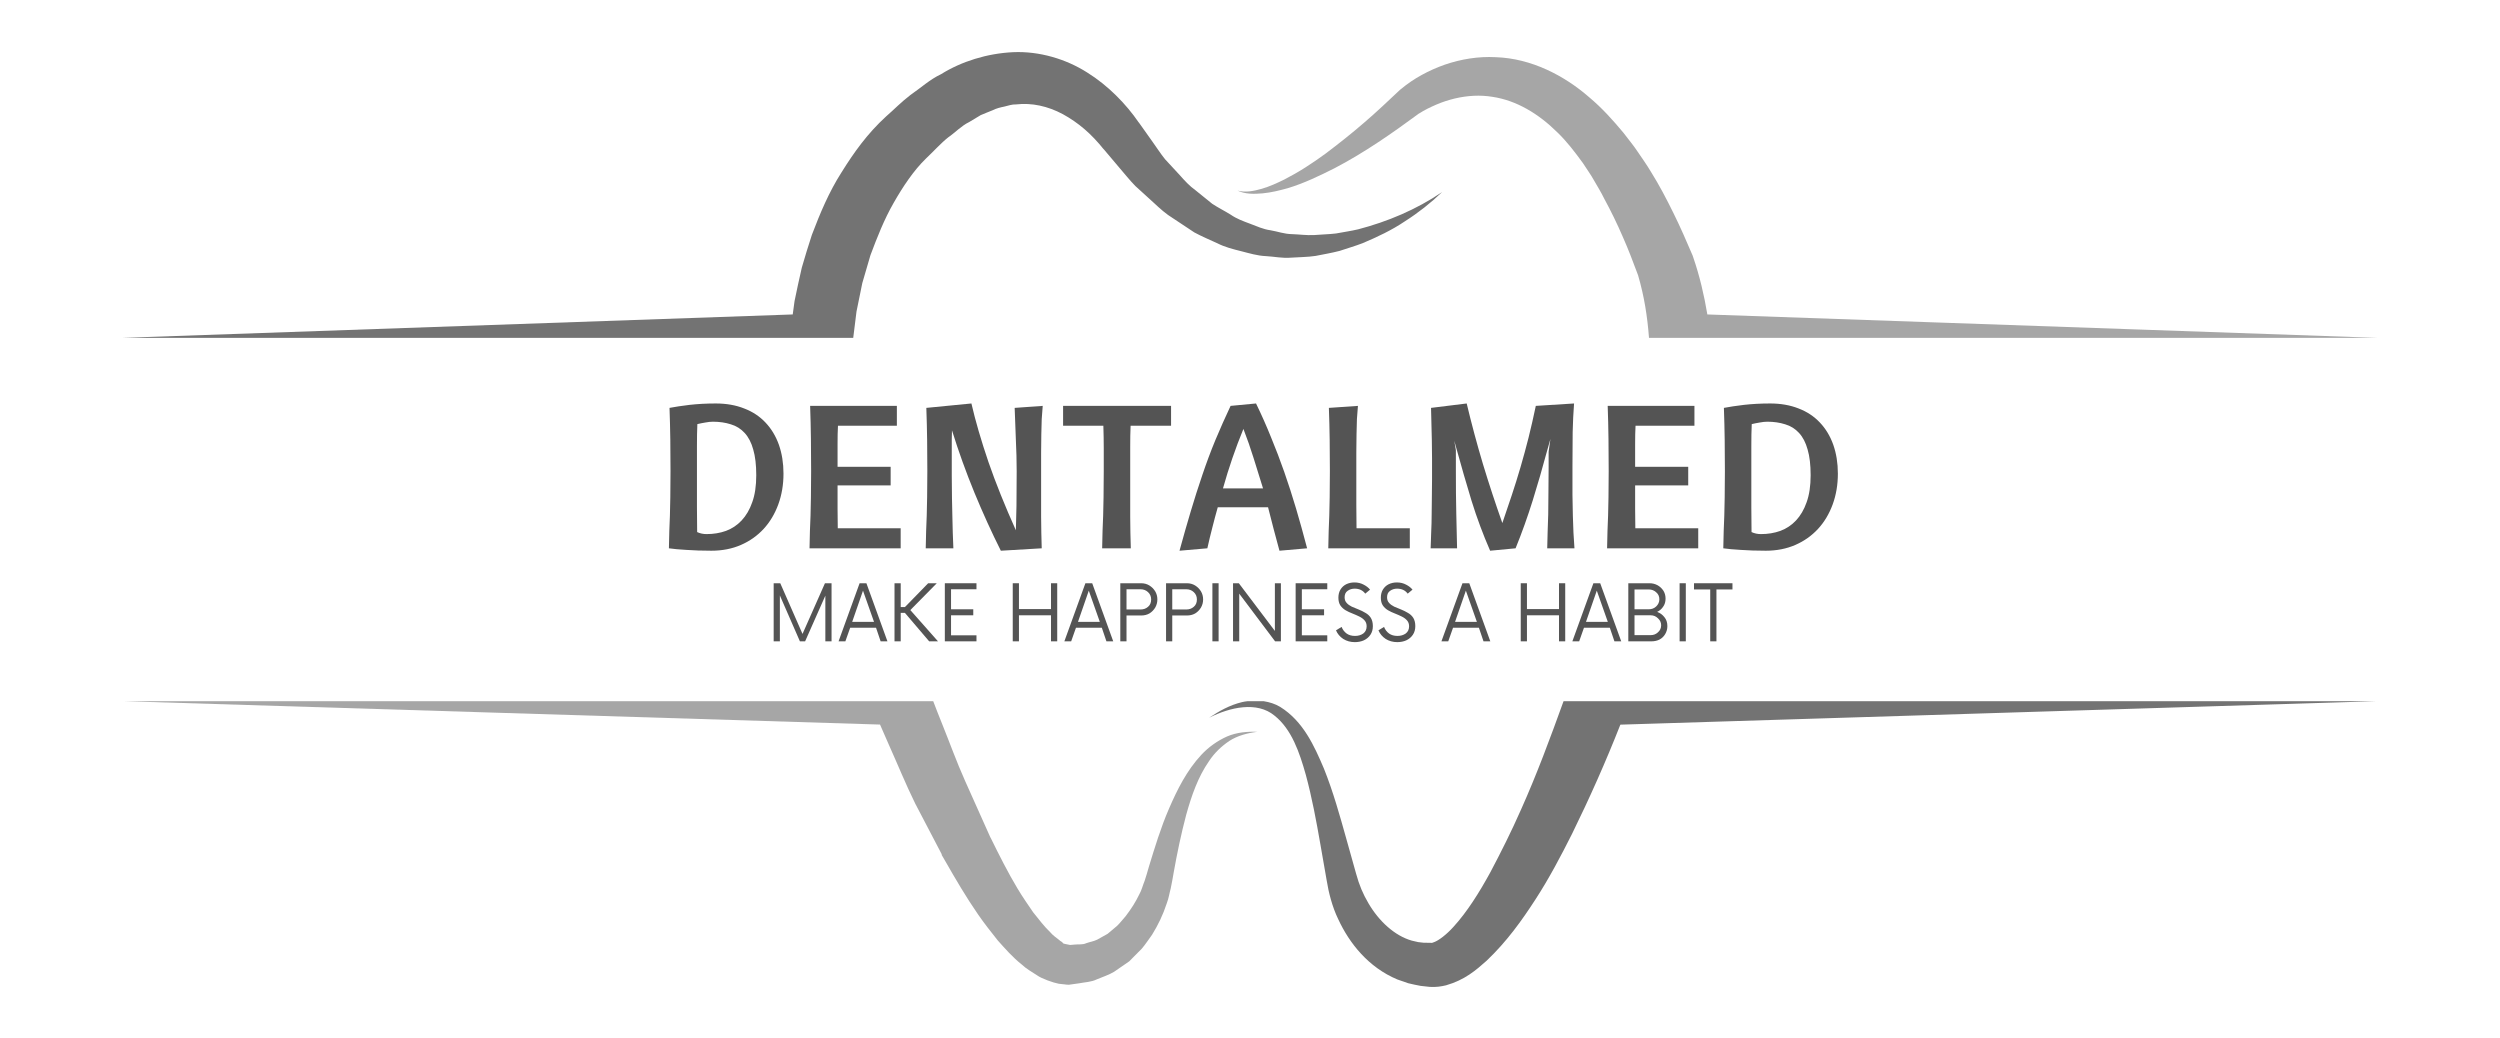 <svg xmlns="http://www.w3.org/2000/svg" xmlns:xlink="http://www.w3.org/1999/xlink" width="260" zoomAndPan="magnify" viewBox="0 0 194.88 81" height="108" preserveAspectRatio="xMidYMid meet"><defs><clipPath id="4246358d3e"><path d="M 9.43 54 L 99 54 L 99 77 L 9.43 77 Z M 9.43 54 "></path></clipPath><clipPath id="7960b1e63d"><path d="M 9.43 4 L 113 4 L 113 27 L 9.43 27 Z M 9.43 4 "></path></clipPath></defs><g id="c3f4fac42e"><g clip-rule="nonzero" clip-path="url(#4246358d3e)"><path style=" stroke:none;fill-rule:nonzero;fill:#a6a6a6;fill-opacity:1;" d="M 68.582 56.516 C 68.812 57.047 69.047 57.578 69.277 58.105 C 69.965 59.633 70.574 61.148 71.328 62.68 L 73.395 66.633 L 73.391 66.684 L 73.66 67.148 C 74.469 68.562 75.293 69.973 76.238 71.34 C 76.711 72.023 77.238 72.691 77.766 73.355 C 78.348 74 78.906 74.656 79.648 75.242 C 79.965 75.547 80.422 75.812 80.836 76.078 C 81.176 76.328 82.094 76.656 82.531 76.734 L 82.828 76.766 L 82.973 76.781 L 83.043 76.789 L 83.082 76.797 C 83.527 76.828 83.211 76.801 83.316 76.809 L 83.324 76.809 L 83.348 76.805 L 84.078 76.703 C 84.559 76.609 85.055 76.605 85.5 76.387 C 85.953 76.195 86.426 76.047 86.836 75.801 L 88.016 74.988 L 88.996 74 C 89.293 73.652 89.535 73.273 89.801 72.91 C 90.27 72.152 90.652 71.363 90.945 70.469 C 91.113 70.027 91.148 69.688 91.258 69.289 C 91.371 68.785 91.406 68.484 91.484 68.074 C 91.758 66.535 92.074 65.02 92.469 63.535 C 92.879 62.066 93.383 60.602 94.242 59.371 C 94.656 58.742 95.195 58.219 95.828 57.793 C 96.465 57.383 97.223 57.18 98.012 57.082 C 97.238 57.051 96.41 57.117 95.648 57.445 C 94.902 57.781 94.207 58.27 93.641 58.879 C 92.508 60.098 91.766 61.586 91.125 63.066 C 90.48 64.555 90.016 66.094 89.551 67.613 C 89.445 67.965 89.32 68.438 89.227 68.688 C 89.082 69.039 88.973 69.48 88.809 69.75 C 88.535 70.328 88.156 70.926 87.738 71.465 C 87.512 71.715 87.312 71.988 87.074 72.215 L 86.332 72.84 L 85.52 73.293 C 85.242 73.43 84.941 73.469 84.664 73.57 C 84.391 73.703 84.066 73.641 83.777 73.676 L 83.406 73.707 L 83.273 73.68 L 82.984 73.621 C 82.77 73.582 82.852 73.5 82.77 73.473 C 82.734 73.441 82.676 73.434 82.543 73.309 C 82.316 73.117 82.086 72.988 81.863 72.719 C 81.398 72.277 80.965 71.707 80.527 71.16 C 80.117 70.562 79.703 69.965 79.32 69.328 C 78.555 68.055 77.875 66.699 77.203 65.332 L 77.207 65.352 L 77.152 65.234 L 75.215 60.906 C 74.566 59.461 74.004 57.895 73.398 56.395 C 73.168 55.832 72.949 55.262 72.73 54.691 L 9.52 54.691 Z M 68.582 56.516 "></path></g><g clip-rule="nonzero" clip-path="url(#7960b1e63d)"><path style=" stroke:none;fill-rule:nonzero;fill:#737373;fill-opacity:1;" d="M 9.52 26.352 L 66.492 26.352 L 66.746 24.305 L 67.199 22.082 L 67.832 19.914 C 68.355 18.516 68.906 17.109 69.641 15.832 C 70.363 14.559 71.207 13.297 72.156 12.375 C 72.734 11.832 73.352 11.145 73.895 10.719 C 74.453 10.336 74.914 9.82 75.543 9.516 L 76.434 8.98 C 76.738 8.84 77.047 8.738 77.352 8.605 C 77.652 8.453 77.957 8.379 78.266 8.316 C 78.574 8.246 78.883 8.129 79.188 8.145 C 80.418 8.004 81.664 8.273 82.844 8.906 C 84.043 9.566 85.059 10.422 86.062 11.688 L 85.98 11.578 L 87.23 13.059 C 87.652 13.543 88.043 14.047 88.496 14.508 L 89.941 15.824 C 90.414 16.266 90.891 16.699 91.461 17.043 L 93.098 18.129 C 93.676 18.441 94.289 18.699 94.887 18.973 C 95.469 19.273 96.113 19.434 96.754 19.594 C 97.391 19.758 98.02 19.949 98.676 19.977 C 99.332 20.012 99.973 20.156 100.625 20.098 C 101.273 20.051 101.922 20.059 102.555 19.961 C 103.184 19.836 103.812 19.73 104.43 19.57 C 105.027 19.367 105.637 19.195 106.223 18.969 C 107.379 18.48 108.508 17.949 109.535 17.254 C 110.578 16.59 111.547 15.824 112.426 14.98 C 110.41 16.352 108.152 17.293 105.875 17.887 C 105.305 18.023 104.719 18.102 104.148 18.211 C 103.57 18.281 102.988 18.285 102.418 18.336 C 101.844 18.363 101.27 18.281 100.707 18.262 C 100.137 18.258 99.59 18.055 99.039 17.961 C 98.48 17.887 97.965 17.648 97.441 17.449 C 96.918 17.254 96.395 17.066 95.93 16.742 C 95.453 16.445 94.957 16.203 94.492 15.895 L 93.184 14.836 C 92.727 14.512 92.344 14.094 91.965 13.664 L 90.816 12.422 C 90.457 11.98 90.148 11.484 89.812 11.023 L 88.82 9.625 L 88.738 9.52 C 87.789 8.137 86.379 6.672 84.742 5.656 C 83.098 4.609 81.02 3.98 78.961 4.07 C 76.926 4.168 74.934 4.793 73.344 5.785 C 72.477 6.191 71.75 6.863 70.953 7.41 C 70.195 7.992 69.695 8.527 69.051 9.086 C 67.594 10.418 66.539 11.902 65.578 13.445 C 64.598 14.977 63.902 16.645 63.266 18.32 C 62.988 19.168 62.727 20.023 62.48 20.879 C 62.289 21.75 62.082 22.617 61.914 23.488 L 61.773 24.527 Z M 9.52 26.352 "></path></g><path style=" stroke:none;fill-rule:nonzero;fill:#737373;fill-opacity:1;" d="M 185.359 54.691 L 121.898 54.691 C 120.863 57.559 119.809 60.406 118.578 63.152 C 117.84 64.828 117.023 66.461 116.184 68.043 C 115.328 69.609 114.375 71.133 113.297 72.309 C 112.777 72.887 112.156 73.363 111.797 73.488 C 111.727 73.52 111.633 73.531 111.664 73.543 L 110.973 73.531 C 110.836 73.508 110.699 73.496 110.555 73.484 L 110.051 73.367 C 108.727 72.984 107.508 71.871 106.68 70.457 C 106.25 69.727 105.961 69.043 105.715 68.145 L 104.953 65.426 C 104.441 63.602 103.93 61.758 103.207 59.953 C 102.461 58.203 101.605 56.266 99.793 55.137 C 99.395 54.898 98.957 54.766 98.516 54.695 L 97.234 54.695 C 97.098 54.715 96.961 54.727 96.832 54.762 C 95.871 54.988 95.027 55.465 94.246 55.988 C 95.887 55.152 97.992 54.691 99.348 55.816 C 100.691 56.879 101.305 58.699 101.793 60.434 C 102.273 62.203 102.613 64.035 102.934 65.883 L 103.422 68.676 C 103.57 69.613 103.859 70.742 104.312 71.676 C 105.191 73.586 106.684 75.453 108.926 76.395 L 109.777 76.691 C 110.09 76.77 110.418 76.836 110.746 76.898 L 111.461 76.977 C 111.969 77.008 112.344 76.945 112.73 76.855 C 114.191 76.438 115.07 75.672 115.887 74.945 C 117.469 73.445 118.633 71.809 119.711 70.148 C 120.785 68.492 121.691 66.766 122.562 65.035 C 123.938 62.234 125.199 59.395 126.328 56.523 Z M 185.359 54.691 "></path><path style=" stroke:none;fill-rule:nonzero;fill:#a6a6a6;fill-opacity:1;" d="M 133.113 24.527 C 132.863 23.02 132.504 21.5 132.031 20.129 L 131.969 19.941 C 131.492 18.832 131.016 17.723 130.473 16.629 C 129.938 15.539 129.371 14.453 128.715 13.402 C 128.402 12.875 128.039 12.363 127.691 11.852 C 127.352 11.332 126.934 10.848 126.562 10.348 C 125.75 9.375 124.902 8.426 123.898 7.586 C 121.957 5.895 119.391 4.555 116.613 4.461 C 115.246 4.387 113.891 4.613 112.637 5.043 C 112.016 5.262 111.414 5.527 110.84 5.844 C 110.277 6.148 109.703 6.539 109.238 6.93 L 109.152 6.996 C 108.219 7.871 107.293 8.758 106.32 9.586 C 105.355 10.422 104.355 11.211 103.336 11.98 C 102.824 12.352 102.301 12.719 101.762 13.059 C 101.227 13.402 100.676 13.711 100.113 14.004 C 99.543 14.285 98.961 14.551 98.352 14.727 C 97.746 14.898 97.098 15.035 96.465 14.867 C 97.062 15.152 97.766 15.141 98.418 15.082 C 99.086 15.02 99.734 14.859 100.379 14.68 C 101.66 14.293 102.859 13.715 104.043 13.117 C 106.398 11.887 108.566 10.367 110.691 8.801 L 110.609 8.867 C 111.07 8.566 111.504 8.363 111.98 8.156 C 112.453 7.953 112.938 7.797 113.426 7.68 C 114.402 7.453 115.391 7.395 116.34 7.551 C 118.238 7.832 119.957 8.883 121.41 10.32 C 122.148 11.027 122.793 11.875 123.414 12.73 C 123.699 13.188 124.02 13.605 124.281 14.086 C 124.551 14.555 124.836 15.012 125.074 15.504 C 125.594 16.461 126.078 17.453 126.516 18.469 C 126.953 19.449 127.332 20.461 127.711 21.473 C 128.195 23.133 128.434 24.684 128.562 26.352 L 185.355 26.352 Z M 133.113 24.527 "></path><g style="fill:#545454;fill-opacity:1;"><g transform="translate(50.99, 42.768)"><path style="stroke:none" d="M 1.172 -10.953 C 1.598 -11.035 2.117 -11.113 2.734 -11.188 C 3.359 -11.258 4.039 -11.297 4.781 -11.297 C 5.613 -11.297 6.352 -11.164 7 -10.906 C 7.656 -10.656 8.207 -10.289 8.656 -9.812 C 9.113 -9.332 9.461 -8.754 9.703 -8.078 C 9.941 -7.398 10.062 -6.648 10.062 -5.828 C 10.062 -4.961 9.926 -4.16 9.656 -3.422 C 9.383 -2.68 9.004 -2.047 8.516 -1.516 C 8.023 -0.984 7.438 -0.566 6.75 -0.266 C 6.062 0.035 5.289 0.188 4.438 0.188 C 3.707 0.188 3.062 0.164 2.5 0.125 C 1.938 0.094 1.477 0.051 1.125 0 C 1.133 -0.508 1.145 -0.957 1.156 -1.344 C 1.176 -1.727 1.191 -2.129 1.203 -2.547 C 1.211 -2.961 1.223 -3.441 1.234 -3.984 C 1.242 -4.523 1.25 -5.203 1.25 -6.016 C 1.25 -6.828 1.242 -7.641 1.234 -8.453 C 1.223 -9.266 1.203 -10.098 1.172 -10.953 Z M 4.562 -9.875 C 4.375 -9.875 4.176 -9.852 3.969 -9.812 C 3.77 -9.781 3.562 -9.738 3.344 -9.688 C 3.32 -9.176 3.312 -8.602 3.312 -7.969 C 3.312 -7.332 3.312 -6.562 3.312 -5.656 C 3.312 -4.707 3.312 -3.891 3.312 -3.203 C 3.312 -2.516 3.316 -1.867 3.328 -1.266 C 3.555 -1.16 3.801 -1.109 4.062 -1.109 C 4.602 -1.109 5.109 -1.191 5.578 -1.359 C 6.047 -1.535 6.453 -1.805 6.797 -2.172 C 7.148 -2.547 7.426 -3.02 7.625 -3.594 C 7.832 -4.164 7.938 -4.867 7.938 -5.703 C 7.938 -6.504 7.859 -7.172 7.703 -7.703 C 7.555 -8.242 7.332 -8.676 7.031 -9 C 6.738 -9.32 6.379 -9.547 5.953 -9.672 C 5.535 -9.805 5.07 -9.875 4.562 -9.875 Z M 4.562 -9.875 "></path></g></g><g style="fill:#545454;fill-opacity:1;"><g transform="translate(61.958, 42.768)"><path style="stroke:none" d="M 7.453 -4.906 L 3.312 -4.906 C 3.312 -4.238 3.312 -3.629 3.312 -3.078 C 3.312 -2.535 3.316 -2.031 3.328 -1.562 L 8.234 -1.562 L 8.234 0 L 1.125 0 C 1.133 -0.508 1.145 -0.957 1.156 -1.344 C 1.176 -1.727 1.191 -2.129 1.203 -2.547 C 1.211 -2.961 1.223 -3.441 1.234 -3.984 C 1.242 -4.523 1.25 -5.203 1.25 -6.016 C 1.25 -6.828 1.242 -7.664 1.234 -8.531 C 1.223 -9.395 1.203 -10.254 1.172 -11.109 L 7.938 -11.109 L 7.938 -9.562 L 3.344 -9.562 C 3.32 -9.145 3.312 -8.672 3.312 -8.141 C 3.312 -7.617 3.312 -7.023 3.312 -6.359 L 7.453 -6.359 Z M 7.453 -4.906 "></path></g></g><g style="fill:#545454;fill-opacity:1;"><g transform="translate(71.022, 42.768)"><path style="stroke:none" d="M 10.25 -11.109 C 10.219 -10.773 10.191 -10.43 10.172 -10.078 C 10.16 -9.723 10.148 -9.328 10.141 -8.891 C 10.141 -8.461 10.133 -7.984 10.125 -7.453 C 10.125 -6.93 10.125 -6.332 10.125 -5.656 C 10.125 -5.02 10.125 -4.441 10.125 -3.922 C 10.125 -3.41 10.125 -2.93 10.125 -2.484 C 10.133 -2.047 10.141 -1.625 10.141 -1.219 C 10.148 -0.82 10.16 -0.414 10.172 0 L 6.984 0.188 C 6.273 -1.227 5.586 -2.738 4.922 -4.344 C 4.266 -5.945 3.68 -7.566 3.172 -9.203 C 3.172 -9.004 3.164 -8.766 3.156 -8.484 C 3.156 -8.203 3.156 -7.898 3.156 -7.578 C 3.156 -7.266 3.156 -6.941 3.156 -6.609 C 3.156 -6.273 3.156 -5.957 3.156 -5.656 C 3.156 -5.02 3.16 -4.441 3.172 -3.922 C 3.18 -3.41 3.191 -2.93 3.203 -2.484 C 3.211 -2.047 3.223 -1.625 3.234 -1.219 C 3.254 -0.82 3.27 -0.414 3.281 0 L 1.125 0 C 1.133 -0.508 1.145 -0.957 1.156 -1.344 C 1.176 -1.727 1.191 -2.129 1.203 -2.547 C 1.211 -2.961 1.223 -3.441 1.234 -3.984 C 1.242 -4.523 1.25 -5.203 1.25 -6.016 C 1.25 -6.828 1.242 -7.641 1.234 -8.453 C 1.223 -9.266 1.203 -10.098 1.172 -10.953 L 4.688 -11.297 C 5.008 -9.91 5.453 -8.391 6.016 -6.734 C 6.586 -5.086 7.301 -3.312 8.156 -1.406 C 8.176 -1.914 8.191 -2.551 8.203 -3.312 C 8.211 -4.07 8.219 -4.973 8.219 -6.016 C 8.219 -6.828 8.195 -7.641 8.156 -8.453 C 8.125 -9.266 8.094 -10.098 8.062 -10.953 Z M 10.25 -11.109 "></path></g></g><g style="fill:#545454;fill-opacity:1;"><g transform="translate(82.705, 42.768)"><path style="stroke:none" d="M 8.578 -9.562 L 5.422 -9.562 C 5.398 -9.062 5.391 -8.5 5.391 -7.875 C 5.391 -7.258 5.391 -6.52 5.391 -5.656 C 5.391 -5.02 5.391 -4.441 5.391 -3.922 C 5.391 -3.41 5.391 -2.93 5.391 -2.484 C 5.398 -2.047 5.406 -1.625 5.406 -1.219 C 5.414 -0.82 5.426 -0.414 5.438 0 L 3.203 0 C 3.211 -0.508 3.223 -0.957 3.234 -1.344 C 3.254 -1.727 3.27 -2.129 3.281 -2.547 C 3.289 -2.961 3.301 -3.441 3.312 -3.984 C 3.32 -4.523 3.328 -5.203 3.328 -6.016 C 3.328 -6.609 3.328 -7.195 3.328 -7.781 C 3.328 -8.363 3.316 -8.957 3.297 -9.562 L 0.156 -9.562 L 0.156 -11.109 L 8.578 -11.109 Z M 8.578 -9.562 "></path></g></g><g style="fill:#545454;fill-opacity:1;"><g transform="translate(91.754, 42.768)"><path style="stroke:none" d="M 0.188 0.188 C 0.477 -0.875 0.77 -1.895 1.062 -2.875 C 1.352 -3.852 1.656 -4.801 1.969 -5.719 C 2.281 -6.645 2.617 -7.551 2.984 -8.438 C 3.359 -9.332 3.754 -10.223 4.172 -11.109 L 6.156 -11.297 C 6.582 -10.422 6.973 -9.539 7.328 -8.656 C 7.691 -7.781 8.035 -6.879 8.359 -5.953 C 8.68 -5.035 8.988 -4.082 9.281 -3.094 C 9.57 -2.113 9.859 -1.082 10.141 0 L 7.984 0.188 C 7.836 -0.375 7.688 -0.938 7.531 -1.5 C 7.383 -2.062 7.238 -2.629 7.094 -3.203 L 3.172 -3.203 C 3.023 -2.68 2.883 -2.156 2.75 -1.625 C 2.613 -1.102 2.484 -0.562 2.359 0 Z M 5.172 -9.312 C 4.555 -7.812 4.023 -6.266 3.578 -4.672 L 6.703 -4.672 C 6.461 -5.461 6.219 -6.25 5.969 -7.031 C 5.727 -7.812 5.461 -8.57 5.172 -9.312 Z M 5.172 -9.312 "></path></g></g><g style="fill:#545454;fill-opacity:1;"><g transform="translate(102.421, 42.768)"><path style="stroke:none" d="M 7.484 0 L 1.125 0 C 1.133 -0.508 1.145 -0.957 1.156 -1.344 C 1.176 -1.727 1.191 -2.129 1.203 -2.547 C 1.211 -2.961 1.223 -3.441 1.234 -3.984 C 1.242 -4.523 1.25 -5.203 1.25 -6.016 C 1.25 -6.828 1.242 -7.641 1.234 -8.453 C 1.223 -9.266 1.203 -10.098 1.172 -10.953 L 3.438 -11.109 C 3.406 -10.773 3.379 -10.43 3.359 -10.078 C 3.348 -9.723 3.336 -9.328 3.328 -8.891 C 3.328 -8.461 3.32 -7.984 3.312 -7.453 C 3.312 -6.93 3.312 -6.332 3.312 -5.656 C 3.312 -4.781 3.312 -4.02 3.312 -3.375 C 3.312 -2.727 3.316 -2.125 3.328 -1.562 L 7.484 -1.562 Z M 7.484 0 "></path></g></g><g style="fill:#545454;fill-opacity:1;"><g transform="translate(110.389, 42.768)"><path style="stroke:none" d="M 12.328 -11.297 C 12.273 -10.598 12.238 -9.852 12.219 -9.062 C 12.207 -8.281 12.203 -7.391 12.203 -6.391 C 12.203 -5.535 12.203 -4.797 12.203 -4.172 C 12.211 -3.555 12.223 -3.008 12.234 -2.531 C 12.254 -2.051 12.27 -1.613 12.281 -1.219 C 12.301 -0.82 12.328 -0.414 12.359 0 L 10.234 0 C 10.242 -0.426 10.254 -0.848 10.266 -1.266 C 10.285 -1.691 10.301 -2.148 10.312 -2.641 C 10.32 -3.129 10.328 -3.672 10.328 -4.266 C 10.336 -4.867 10.344 -5.555 10.344 -6.328 L 10.344 -7.531 L 10.484 -8.531 L 10.203 -7.531 C 9.867 -6.281 9.504 -5.02 9.109 -3.75 C 8.711 -2.477 8.266 -1.227 7.766 0 L 5.781 0.188 C 5.227 -1.082 4.742 -2.383 4.328 -3.719 C 3.922 -5.062 3.539 -6.375 3.188 -7.656 L 2.984 -8.391 L 3.109 -7.656 L 3.109 -6.125 C 3.109 -4.844 3.117 -3.707 3.141 -2.719 C 3.16 -1.727 3.18 -0.82 3.203 0 L 1.141 0 C 1.16 -0.508 1.176 -0.961 1.188 -1.359 C 1.207 -1.754 1.219 -2.145 1.219 -2.531 C 1.227 -2.926 1.234 -3.344 1.234 -3.781 C 1.242 -4.227 1.25 -4.758 1.25 -5.375 C 1.25 -5.988 1.25 -6.539 1.25 -7.031 C 1.25 -7.531 1.242 -8 1.234 -8.438 C 1.223 -8.875 1.211 -9.289 1.203 -9.688 C 1.191 -10.094 1.18 -10.516 1.172 -10.953 L 3.953 -11.297 C 4.328 -9.723 4.75 -8.148 5.219 -6.578 C 5.695 -5.004 6.203 -3.469 6.734 -1.969 C 6.984 -2.695 7.227 -3.422 7.469 -4.141 C 7.707 -4.859 7.938 -5.594 8.156 -6.344 C 8.375 -7.094 8.582 -7.859 8.781 -8.641 C 8.977 -9.43 9.164 -10.254 9.344 -11.109 Z M 12.328 -11.297 "></path></g></g><g style="fill:#545454;fill-opacity:1;"><g transform="translate(124.168, 42.768)"><path style="stroke:none" d="M 7.453 -4.906 L 3.312 -4.906 C 3.312 -4.238 3.312 -3.629 3.312 -3.078 C 3.312 -2.535 3.316 -2.031 3.328 -1.562 L 8.234 -1.562 L 8.234 0 L 1.125 0 C 1.133 -0.508 1.145 -0.957 1.156 -1.344 C 1.176 -1.727 1.191 -2.129 1.203 -2.547 C 1.211 -2.961 1.223 -3.441 1.234 -3.984 C 1.242 -4.523 1.25 -5.203 1.25 -6.016 C 1.25 -6.828 1.242 -7.664 1.234 -8.531 C 1.223 -9.395 1.203 -10.254 1.172 -11.109 L 7.938 -11.109 L 7.938 -9.562 L 3.344 -9.562 C 3.32 -9.145 3.312 -8.672 3.312 -8.141 C 3.312 -7.617 3.312 -7.023 3.312 -6.359 L 7.453 -6.359 Z M 7.453 -4.906 "></path></g></g><g style="fill:#545454;fill-opacity:1;"><g transform="translate(133.232, 42.768)"><path style="stroke:none" d="M 1.172 -10.953 C 1.598 -11.035 2.117 -11.113 2.734 -11.188 C 3.359 -11.258 4.039 -11.297 4.781 -11.297 C 5.613 -11.297 6.352 -11.164 7 -10.906 C 7.656 -10.656 8.207 -10.289 8.656 -9.812 C 9.113 -9.332 9.461 -8.754 9.703 -8.078 C 9.941 -7.398 10.062 -6.648 10.062 -5.828 C 10.062 -4.961 9.926 -4.16 9.656 -3.422 C 9.383 -2.68 9.004 -2.047 8.516 -1.516 C 8.023 -0.984 7.438 -0.566 6.75 -0.266 C 6.062 0.035 5.289 0.188 4.438 0.188 C 3.707 0.188 3.062 0.164 2.5 0.125 C 1.938 0.094 1.477 0.051 1.125 0 C 1.133 -0.508 1.145 -0.957 1.156 -1.344 C 1.176 -1.727 1.191 -2.129 1.203 -2.547 C 1.211 -2.961 1.223 -3.441 1.234 -3.984 C 1.242 -4.523 1.25 -5.203 1.25 -6.016 C 1.25 -6.828 1.242 -7.641 1.234 -8.453 C 1.223 -9.266 1.203 -10.098 1.172 -10.953 Z M 4.562 -9.875 C 4.375 -9.875 4.176 -9.852 3.969 -9.812 C 3.77 -9.781 3.562 -9.738 3.344 -9.688 C 3.32 -9.176 3.312 -8.602 3.312 -7.969 C 3.312 -7.332 3.312 -6.562 3.312 -5.656 C 3.312 -4.707 3.312 -3.891 3.312 -3.203 C 3.312 -2.516 3.316 -1.867 3.328 -1.266 C 3.555 -1.16 3.801 -1.109 4.062 -1.109 C 4.602 -1.109 5.109 -1.191 5.578 -1.359 C 6.047 -1.535 6.453 -1.805 6.797 -2.172 C 7.148 -2.547 7.426 -3.02 7.625 -3.594 C 7.832 -4.164 7.938 -4.867 7.938 -5.703 C 7.938 -6.504 7.859 -7.172 7.703 -7.703 C 7.555 -8.242 7.332 -8.676 7.031 -9 C 6.738 -9.32 6.379 -9.547 5.953 -9.672 C 5.535 -9.805 5.07 -9.875 4.562 -9.875 Z M 4.562 -9.875 "></path></g></g><g style="fill:#545454;fill-opacity:1;"><g transform="translate(59.739, 50.024)"><path style="stroke:none" d="M 4.547 -4.531 L 5.062 -4.531 L 5.062 0 L 4.578 0 L 4.578 -3.562 L 3 0 L 2.594 0 L 1.031 -3.578 L 1.031 0 L 0.547 0 L 0.547 -4.531 L 1.062 -4.531 L 2.797 -0.578 Z M 4.547 -4.531 "></path></g></g><g style="fill:#545454;fill-opacity:1;"><g transform="translate(65.348, 50.024)"><path style="stroke:none" d="M 3.281 0 L 2.922 -1.062 L 0.906 -1.062 L 0.531 0 L 0 0 L 1.641 -4.531 L 2.172 -4.531 L 3.812 0 Z M 1.062 -1.516 L 2.766 -1.516 L 1.906 -3.953 Z M 1.062 -1.516 "></path></g></g><g style="fill:#545454;fill-opacity:1;"><g transform="translate(69.165, 50.024)"><path style="stroke:none" d="M 3.25 0 L 1.359 -2.219 L 1.031 -2.219 L 1.031 0 L 0.547 0 L 0.547 -4.531 L 1.031 -4.531 L 1.031 -2.672 L 1.359 -2.672 L 3.172 -4.531 L 3.844 -4.531 L 1.781 -2.438 L 3.938 0 Z M 3.25 0 "></path></g></g><g style="fill:#545454;fill-opacity:1;"><g transform="translate(73.043, 50.024)"><path style="stroke:none" d="M 3.062 -4.062 L 1.078 -4.062 L 1.078 -2.5 L 2.812 -2.5 L 2.812 -2.031 L 1.078 -2.031 L 1.078 -0.469 L 3.062 -0.469 L 3.062 0 L 0.594 0 L 0.594 -4.531 L 3.062 -4.531 Z M 3.062 -4.062 "></path></g></g><g style="fill:#545454;fill-opacity:1;"><g transform="translate(76.565, 50.024)"><path style="stroke:none" d=""></path></g></g><g style="fill:#545454;fill-opacity:1;"><g transform="translate(78.387, 50.024)"><path style="stroke:none" d="M 3.531 -4.531 L 4.016 -4.531 L 4.016 0 L 3.531 0 L 3.531 -2.031 L 1.031 -2.031 L 1.031 0 L 0.547 0 L 0.547 -4.531 L 1.031 -4.531 L 1.031 -2.516 L 3.531 -2.516 Z M 3.531 -4.531 "></path></g></g><g style="fill:#545454;fill-opacity:1;"><g transform="translate(82.96, 50.024)"><path style="stroke:none" d="M 3.281 0 L 2.922 -1.062 L 0.906 -1.062 L 0.531 0 L 0 0 L 1.641 -4.531 L 2.172 -4.531 L 3.812 0 Z M 1.062 -1.516 L 2.766 -1.516 L 1.906 -3.953 Z M 1.062 -1.516 "></path></g></g><g style="fill:#545454;fill-opacity:1;"><g transform="translate(86.777, 50.024)"><path style="stroke:none" d="M 2.172 -4.531 C 2.41 -4.531 2.625 -4.473 2.812 -4.359 C 3 -4.242 3.148 -4.094 3.266 -3.906 C 3.379 -3.719 3.438 -3.504 3.438 -3.266 C 3.438 -3.035 3.379 -2.82 3.266 -2.625 C 3.148 -2.438 3 -2.285 2.812 -2.172 C 2.625 -2.066 2.41 -2.016 2.172 -2.016 L 1.031 -2.016 L 1.031 0 L 0.547 0 L 0.547 -4.531 Z M 2.125 -2.484 C 2.352 -2.484 2.547 -2.551 2.703 -2.688 C 2.867 -2.82 2.953 -3.016 2.953 -3.266 C 2.953 -3.504 2.867 -3.695 2.703 -3.844 C 2.547 -3.988 2.352 -4.062 2.125 -4.062 L 1.031 -4.062 L 1.031 -2.484 Z M 2.125 -2.484 "></path></g></g><g style="fill:#545454;fill-opacity:1;"><g transform="translate(90.345, 50.024)"><path style="stroke:none" d="M 2.172 -4.531 C 2.41 -4.531 2.625 -4.473 2.812 -4.359 C 3 -4.242 3.148 -4.094 3.266 -3.906 C 3.379 -3.719 3.438 -3.504 3.438 -3.266 C 3.438 -3.035 3.379 -2.82 3.266 -2.625 C 3.148 -2.438 3 -2.285 2.812 -2.172 C 2.625 -2.066 2.41 -2.016 2.172 -2.016 L 1.031 -2.016 L 1.031 0 L 0.547 0 L 0.547 -4.531 Z M 2.125 -2.484 C 2.352 -2.484 2.547 -2.551 2.703 -2.688 C 2.867 -2.82 2.953 -3.016 2.953 -3.266 C 2.953 -3.504 2.867 -3.695 2.703 -3.844 C 2.547 -3.988 2.352 -4.062 2.125 -4.062 L 1.031 -4.062 L 1.031 -2.484 Z M 2.125 -2.484 "></path></g></g><g style="fill:#545454;fill-opacity:1;"><g transform="translate(93.913, 50.024)"><path style="stroke:none" d="M 0.594 0 L 0.594 -4.531 L 1.078 -4.531 L 1.078 0 Z M 0.594 0 "></path></g></g><g style="fill:#545454;fill-opacity:1;"><g transform="translate(95.569, 50.024)"><path style="stroke:none" d="M 3.812 -4.531 L 4.281 -4.531 L 4.281 0 L 3.828 0 L 1.031 -3.719 L 1.031 0 L 0.547 0 L 0.547 -4.531 L 1 -4.531 L 3.812 -0.812 Z M 3.812 -4.531 "></path></g></g><g style="fill:#545454;fill-opacity:1;"><g transform="translate(100.406, 50.024)"><path style="stroke:none" d="M 3.062 -4.062 L 1.078 -4.062 L 1.078 -2.5 L 2.812 -2.5 L 2.812 -2.031 L 1.078 -2.031 L 1.078 -0.469 L 3.062 -0.469 L 3.062 0 L 0.594 0 L 0.594 -4.531 L 3.062 -4.531 Z M 3.062 -4.062 "></path></g></g><g style="fill:#545454;fill-opacity:1;"><g transform="translate(103.929, 50.024)"><path style="stroke:none" d="M 1.688 0.062 C 1.352 0.062 1.051 -0.02 0.781 -0.188 C 0.52 -0.363 0.332 -0.586 0.219 -0.859 L 0.656 -1.125 C 0.738 -0.914 0.867 -0.742 1.047 -0.609 C 1.223 -0.484 1.441 -0.422 1.703 -0.422 C 1.953 -0.422 2.164 -0.484 2.344 -0.609 C 2.52 -0.742 2.609 -0.93 2.609 -1.172 C 2.609 -1.359 2.555 -1.508 2.453 -1.625 C 2.348 -1.75 2.207 -1.852 2.031 -1.938 C 1.863 -2.02 1.688 -2.098 1.5 -2.172 C 1.312 -2.242 1.133 -2.328 0.969 -2.422 C 0.801 -2.523 0.664 -2.648 0.562 -2.797 C 0.457 -2.953 0.406 -3.156 0.406 -3.406 C 0.406 -3.645 0.457 -3.852 0.562 -4.031 C 0.676 -4.219 0.828 -4.359 1.016 -4.453 C 1.211 -4.547 1.426 -4.594 1.656 -4.594 C 1.926 -4.594 2.164 -4.535 2.375 -4.422 C 2.582 -4.316 2.75 -4.188 2.875 -4.031 L 2.5 -3.719 C 2.312 -3.977 2.035 -4.109 1.672 -4.109 C 1.461 -4.109 1.281 -4.051 1.125 -3.938 C 0.969 -3.832 0.891 -3.664 0.891 -3.438 C 0.891 -3.258 0.941 -3.113 1.047 -3 C 1.148 -2.883 1.285 -2.785 1.453 -2.703 C 1.617 -2.629 1.797 -2.555 1.984 -2.484 C 2.172 -2.41 2.348 -2.32 2.516 -2.219 C 2.691 -2.125 2.832 -1.992 2.938 -1.828 C 3.039 -1.66 3.094 -1.445 3.094 -1.188 C 3.094 -0.926 3.031 -0.703 2.906 -0.516 C 2.781 -0.328 2.609 -0.18 2.391 -0.078 C 2.18 0.016 1.945 0.062 1.688 0.062 Z M 1.688 0.062 "></path></g></g><g style="fill:#545454;fill-opacity:1;"><g transform="translate(107.24, 50.024)"><path style="stroke:none" d="M 1.688 0.062 C 1.352 0.062 1.051 -0.02 0.781 -0.188 C 0.52 -0.363 0.332 -0.586 0.219 -0.859 L 0.656 -1.125 C 0.738 -0.914 0.867 -0.742 1.047 -0.609 C 1.223 -0.484 1.441 -0.422 1.703 -0.422 C 1.953 -0.422 2.164 -0.484 2.344 -0.609 C 2.52 -0.742 2.609 -0.93 2.609 -1.172 C 2.609 -1.359 2.555 -1.508 2.453 -1.625 C 2.348 -1.75 2.207 -1.852 2.031 -1.938 C 1.863 -2.02 1.688 -2.098 1.5 -2.172 C 1.312 -2.242 1.133 -2.328 0.969 -2.422 C 0.801 -2.523 0.664 -2.648 0.562 -2.797 C 0.457 -2.953 0.406 -3.156 0.406 -3.406 C 0.406 -3.645 0.457 -3.852 0.562 -4.031 C 0.676 -4.219 0.828 -4.359 1.016 -4.453 C 1.211 -4.547 1.426 -4.594 1.656 -4.594 C 1.926 -4.594 2.164 -4.535 2.375 -4.422 C 2.582 -4.316 2.75 -4.188 2.875 -4.031 L 2.5 -3.719 C 2.312 -3.977 2.035 -4.109 1.672 -4.109 C 1.461 -4.109 1.281 -4.051 1.125 -3.938 C 0.969 -3.832 0.891 -3.664 0.891 -3.438 C 0.891 -3.258 0.941 -3.113 1.047 -3 C 1.148 -2.883 1.285 -2.785 1.453 -2.703 C 1.617 -2.629 1.797 -2.555 1.984 -2.484 C 2.172 -2.41 2.348 -2.32 2.516 -2.219 C 2.691 -2.125 2.832 -1.992 2.938 -1.828 C 3.039 -1.66 3.094 -1.445 3.094 -1.188 C 3.094 -0.926 3.031 -0.703 2.906 -0.516 C 2.781 -0.328 2.609 -0.18 2.391 -0.078 C 2.18 0.016 1.945 0.062 1.688 0.062 Z M 1.688 0.062 "></path></g></g><g style="fill:#545454;fill-opacity:1;"><g transform="translate(110.55, 50.024)"><path style="stroke:none" d=""></path></g></g><g style="fill:#545454;fill-opacity:1;"><g transform="translate(112.372, 50.024)"><path style="stroke:none" d="M 3.281 0 L 2.922 -1.062 L 0.906 -1.062 L 0.531 0 L 0 0 L 1.641 -4.531 L 2.172 -4.531 L 3.812 0 Z M 1.062 -1.516 L 2.766 -1.516 L 1.906 -3.953 Z M 1.062 -1.516 "></path></g></g><g style="fill:#545454;fill-opacity:1;"><g transform="translate(116.189, 50.024)"><path style="stroke:none" d=""></path></g></g><g style="fill:#545454;fill-opacity:1;"><g transform="translate(118.011, 50.024)"><path style="stroke:none" d="M 3.531 -4.531 L 4.016 -4.531 L 4.016 0 L 3.531 0 L 3.531 -2.031 L 1.031 -2.031 L 1.031 0 L 0.547 0 L 0.547 -4.531 L 1.031 -4.531 L 1.031 -2.516 L 3.531 -2.516 Z M 3.531 -4.531 "></path></g></g><g style="fill:#545454;fill-opacity:1;"><g transform="translate(122.584, 50.024)"><path style="stroke:none" d="M 3.281 0 L 2.922 -1.062 L 0.906 -1.062 L 0.531 0 L 0 0 L 1.641 -4.531 L 2.172 -4.531 L 3.812 0 Z M 1.062 -1.516 L 2.766 -1.516 L 1.906 -3.953 Z M 1.062 -1.516 "></path></g></g><g style="fill:#545454;fill-opacity:1;"><g transform="translate(126.401, 50.024)"><path style="stroke:none" d="M 2.797 -2.297 C 3.023 -2.211 3.211 -2.078 3.359 -1.891 C 3.516 -1.703 3.594 -1.469 3.594 -1.188 C 3.594 -0.957 3.535 -0.75 3.422 -0.562 C 3.316 -0.383 3.172 -0.242 2.984 -0.141 C 2.797 -0.047 2.586 0 2.359 0 L 0.547 0 L 0.547 -4.531 L 2.203 -4.531 C 2.43 -4.531 2.641 -4.477 2.828 -4.375 C 3.016 -4.27 3.164 -4.129 3.281 -3.953 C 3.395 -3.773 3.453 -3.566 3.453 -3.328 C 3.453 -3.086 3.391 -2.879 3.266 -2.703 C 3.148 -2.523 2.992 -2.391 2.797 -2.297 Z M 2.969 -3.281 C 2.969 -3.508 2.883 -3.691 2.719 -3.828 C 2.562 -3.973 2.367 -4.047 2.141 -4.047 L 1.031 -4.047 L 1.031 -2.5 L 2.141 -2.5 C 2.367 -2.5 2.562 -2.57 2.719 -2.719 C 2.883 -2.875 2.969 -3.062 2.969 -3.281 Z M 2.297 -0.484 C 2.516 -0.484 2.703 -0.555 2.859 -0.703 C 3.023 -0.848 3.109 -1.031 3.109 -1.25 C 3.109 -1.469 3.023 -1.648 2.859 -1.797 C 2.703 -1.953 2.516 -2.031 2.297 -2.031 L 1.031 -2.031 L 1.031 -0.484 Z M 2.297 -0.484 "></path></g></g><g style="fill:#545454;fill-opacity:1;"><g transform="translate(130.355, 50.024)"><path style="stroke:none" d="M 0.594 0 L 0.594 -4.531 L 1.078 -4.531 L 1.078 0 Z M 0.594 0 "></path></g></g><g style="fill:#545454;fill-opacity:1;"><g transform="translate(132.01, 50.024)"><path style="stroke:none" d="M 3.062 -4.531 L 3.062 -4.047 L 1.812 -4.047 L 1.812 0 L 1.328 0 L 1.328 -4.047 L 0.062 -4.047 L 0.062 -4.531 Z M 3.062 -4.531 "></path></g></g></g></svg>